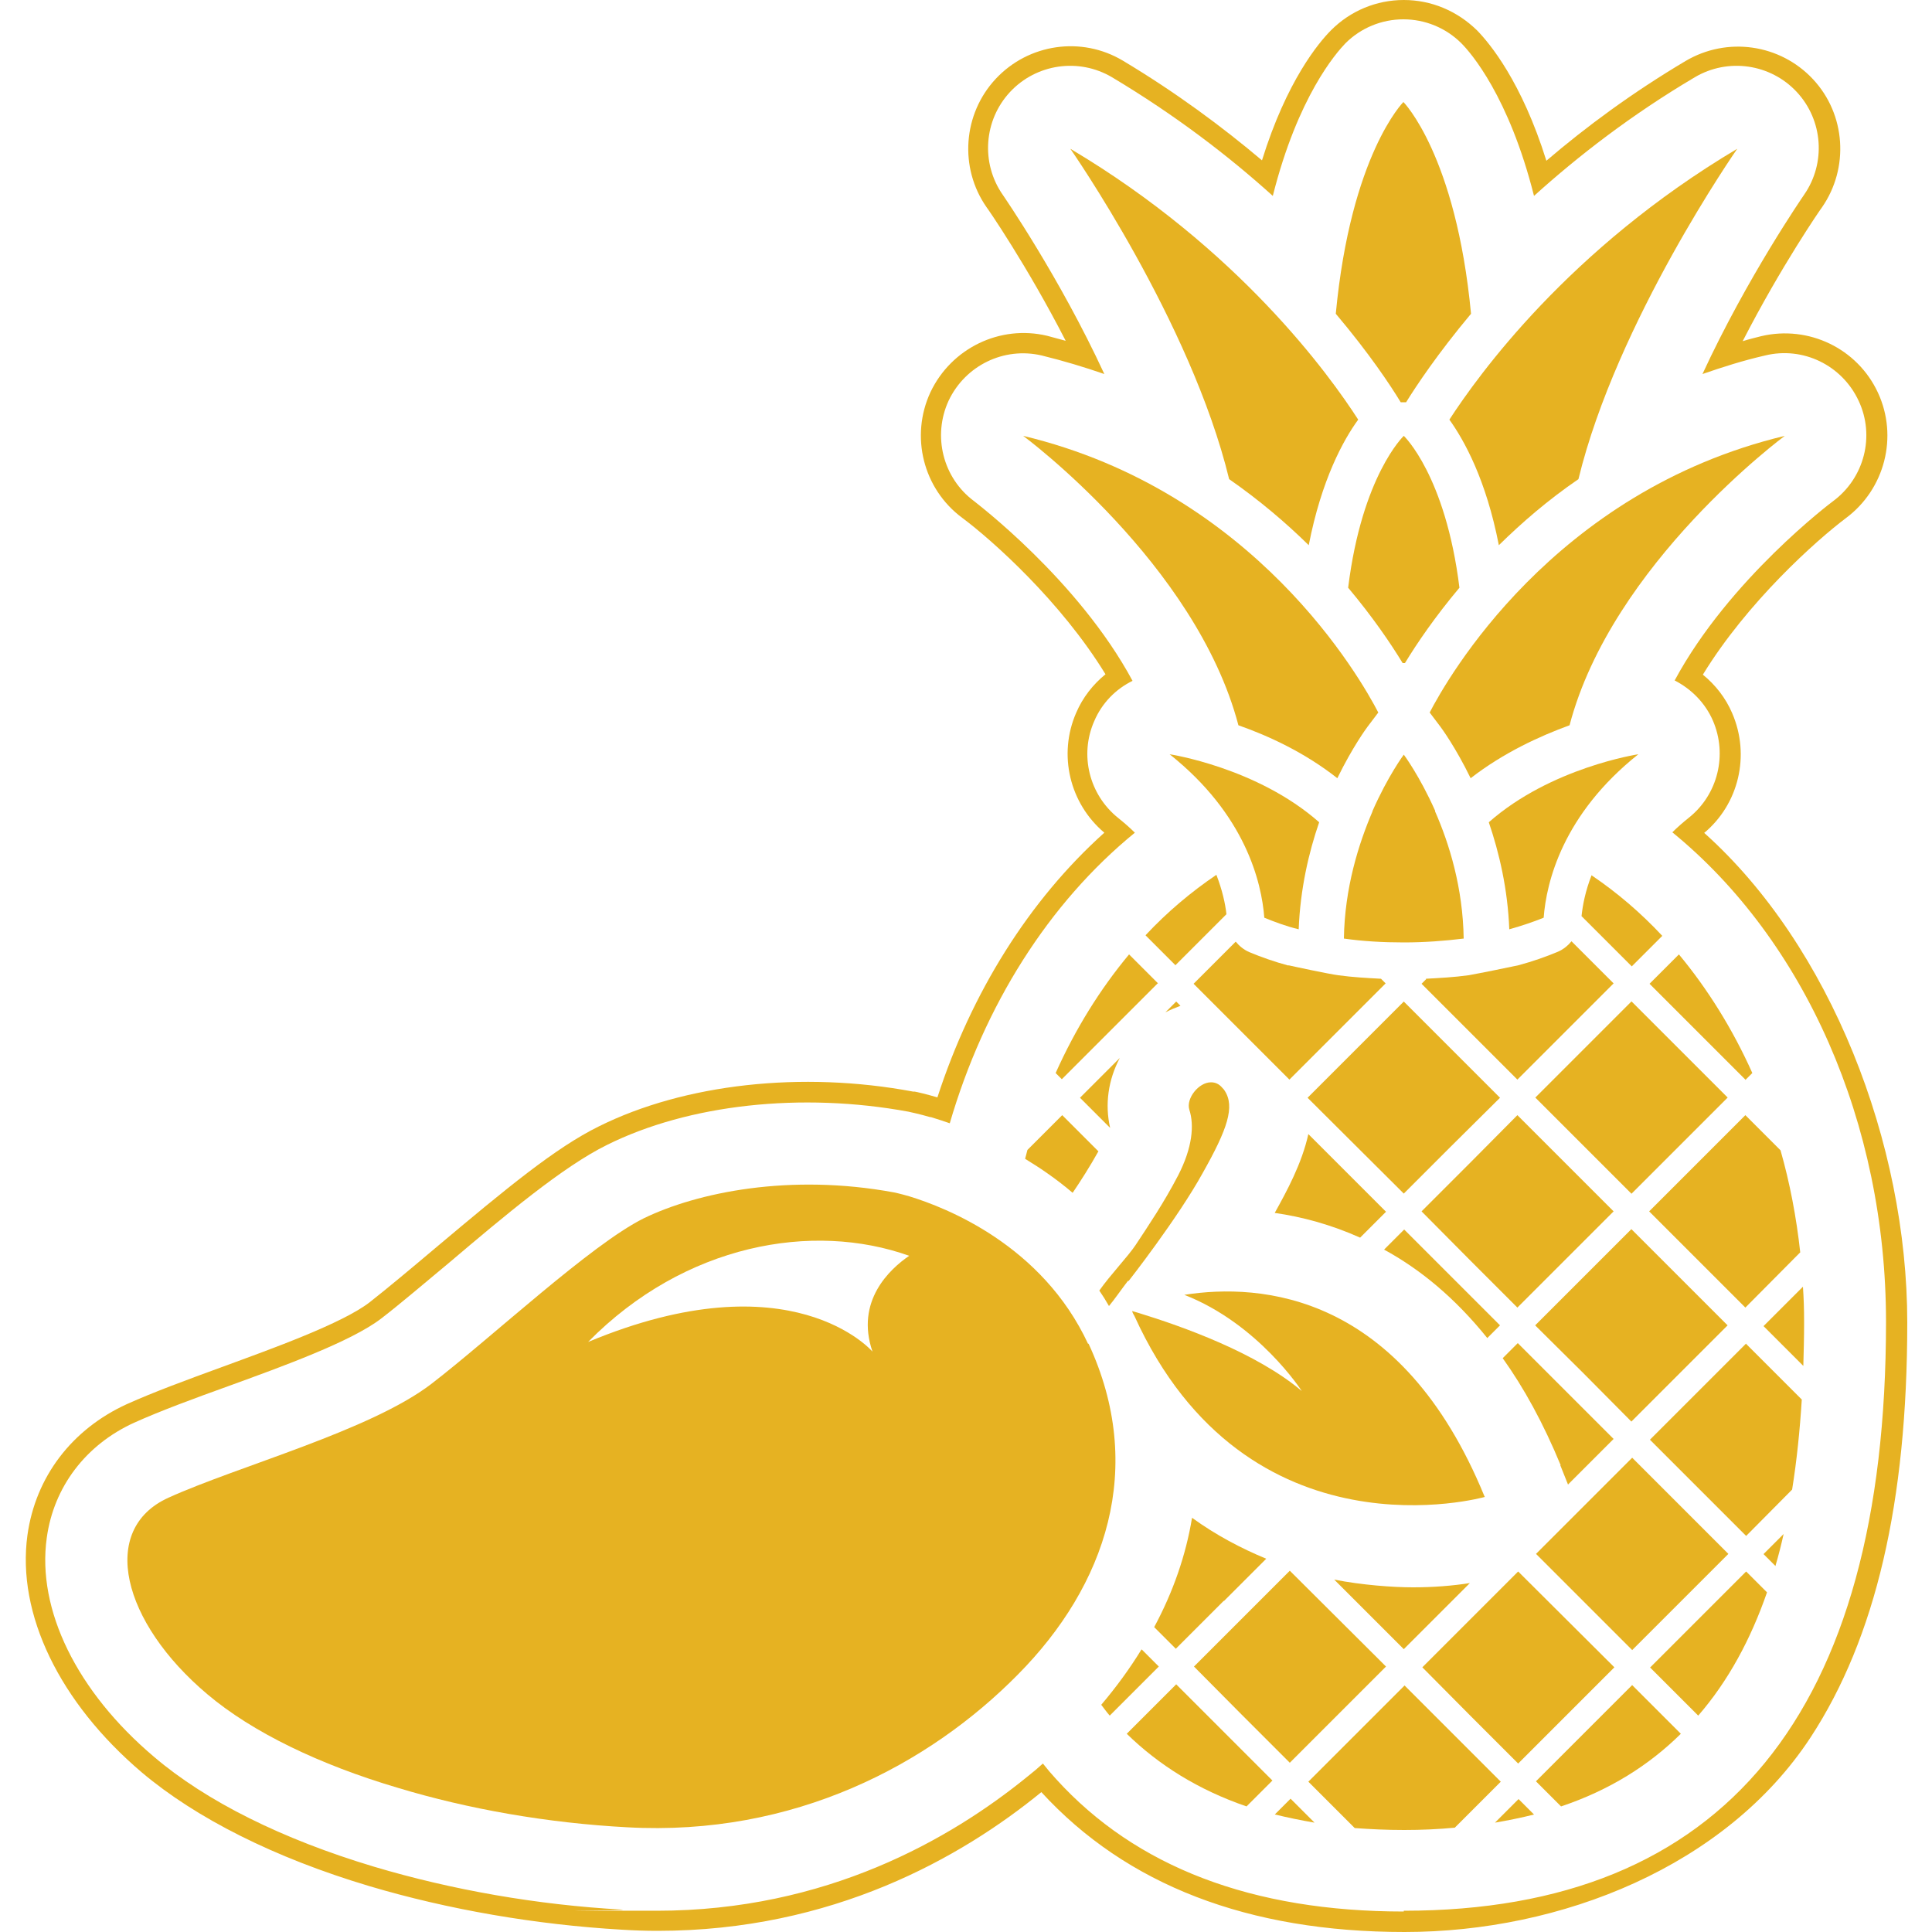 <svg viewBox="0 0 500 500" version="1.1" xmlns="http://www.w3.org/2000/svg">
  <defs>
    <style>
      .cls-1, .cls-2 {
        fill: #e6b222;
      }

      .cls-1, .cls-3 {
        display: none;
      }

      .cls-4 {
        fill: #fff;
      }

      .cls-5 {
        fill: #525352;
      }

      .cls-6 {
        fill: #00a651;
      }

      .cls-7 {
        fill: #ae1f25;
      }
    </style>
  </defs>
  
  <g>
    <g id="Layer_1">
      <g class="cls-3" id="Layer_1-2">
        <g>
          <circle r="72.9" cy="250.1" cx="249.3" class="cls-7"></circle>
          <rect ry="18" rx="18" height="81.8" width="81.8" y="209.3" x="208.4" class="cls-4"></rect>
          <g>
            <path d="M247,266c-3.6,0-6.9-.8-9.9-2.4-3-1.6-5.4-3.9-7.2-6.9-1.8-3-2.7-6.4-2.7-10.2s.8-6.8,2.5-9.7c1.7-3,4-5.4,7.1-7.2,3-1.8,6.5-2.7,10.3-2.7s7,.8,10,2.4c3,1.6,5.4,3.9,7.2,6.9,1.8,3,2.7,6.4,2.7,10.2s-.8,6.8-2.5,9.7c-1.7,3-4,5.4-7.1,7.2-3.1,1.8-6.5,2.7-10.3,2.7h0ZM247,259.3c2.5,0,4.7-.5,6.7-1.6,2-1.1,3.6-2.6,4.8-4.6,1.2-2,1.8-4.2,1.8-6.7s-.5-4.5-1.6-6.5c-1.1-1.9-2.7-3.5-4.7-4.7-2-1.2-4.4-1.7-7-1.7s-4.7.5-6.7,1.6c-2,1.1-3.6,2.6-4.8,4.5-1.2,2-1.8,4.2-1.8,6.8s.5,4.5,1.6,6.5c1.1,1.9,2.6,3.5,4.7,4.7,2,1.2,4.3,1.7,7,1.7h0Z" class="cls-7"></path>
            <path d="M264.2,273.5v-1.7c1.2-1.1,2.2-2.1,2.9-2.9.7-.8,1.2-1.5,1.5-2,.3-.5.4-1,.4-1.5s-.2-.9-.5-1.2-.7-.4-1.2-.4-1,.1-1.4.3c-.5.2-.9.5-1.3,1l-.4-1.8c.4-.4.9-.7,1.5-1,.6-.2,1.2-.3,1.9-.3,1.1,0,1.9.3,2.6.9.6.6,1,1.3,1,2.3s-.2,1.5-.5,2.2c-.4.7-1,1.6-1.8,2.5-.3.4-.9,1-1.7,1.7h4.4v1.9h-7.3Z" class="cls-7"></path>
          </g>
        </g>
      </g>
      <g class="cls-3" id="Green_Apple">
        <rect height="500" width="500" class="cls-6"></rect>
        <g>
          <path d="M430.7,134.9c19.1-30.1,27.5-61.9,29.1-84.7l2.9-43.6-43.7,2c-81.5,3.7-127,36.1-152.3,70.4-3.1-7-6.2-13.8-9.4-19.9C244.3,34.1,226.6,0,188.8,0s-3.8,0-5.7.3c-14.8,1.5-27.8,9.4-35.6,21.7-8.7,13.6-10.2,31.3-4,47.3,2.6,6.9,6.5,12.9,11.3,17.8-10.4,1.5-20.7,4.3-30.7,8.6C50.7,127.1-3.7,223.9,32.1,331.3c22.7,68.1,98.7,165.2,170.8,168.6,1.4,0,2.8.1,4.1.1,15.8,0,30.4-4.4,43.1-12.6,13.8,8.9,29.8,13.3,47.2,12.5,72.2-3.4,148.1-100.5,170.8-168.6,23.6-70.8,8.3-146.6-37.5-196.5h0ZM460.8,328.9c-22,66-94.9,160-163.8,163.2-11.8.6-29.9-1.3-46.8-14-15.3,11.4-31.5,14.1-43.2,14.1s-2.5,0-3.6,0c-68.9-3.3-141.8-97.3-163.8-163.2C5.1,225.7,57.1,132.9,127.1,102.9c17-7.3,35-10.2,53.3-8.8-.8-.7-1.4-1.1-1.8-1.3-12.6-3.5-22.7-13.1-27.8-26.3-5.3-13.7-4.1-28.8,3.3-40.3,6.6-10.3,17.4-16.9,29.8-18.1,1.6-.2,3.3-.2,4.9-.2,33.1,0,49.6,31.7,61.6,54.8,5.1,9.9,10.2,21.5,14.8,32.8,22.3-36.8,66.5-75,154.2-79.1l34.9-1.6-2.4,34.9c-1.6,23.1-10.5,55.9-31.2,86.1,47.2,47.6,63.4,122.9,40,193.1h0Z" class="cls-4"></path>
          <g>
            <g>
              <path d="M187.1,62.8c9.3,2.6,20,10.9,29,27.3,9,16.3,15.4,31.4,20.8,44.1,5.3,12.5,11.2,44.3,18.9,44.3s.2,0,.3,0c1.3-.1,2.2-.7,2.8-1.6,2.7-4.3-3-16.5-6.7-27.1,0,0-15.1-45-29.5-72.7-13.7-26.3-22.2-38-33.9-38s-1.2,0-1.8,0c-3.1.3-5.3,1.8-6.6,3.8-4,6.2-.3,17.9,6.7,19.8,0,0,0,0,0,0Z" class="cls-5"></path>
              <path d="M388.6,148.6c-21.4,21.6-53.3,41-100.9,47-10.3,1.6-22.7,2.6-37.6,2.6-103.3,0-86.4-45.3-86.4-45.3,8.1,22.6,25.5,35.2,80.6,36-7.9-6.4-11.9-19.9-16.3-34.9-1.5-5-3-10.1-4.3-13.4-20.6-12.4-51.1-23.3-84.3-9.1-59.6,25.6-98,104.3-70.3,187.4,27.7,83.1,140.5,200.2,181,108.6,40.5,91.6,153.3-25.6,181-108.6,23.1-69.2.3-135.5-42.5-170.4h0ZM79.2,289.8c-10.2-57.8,13.7-107.9,49.3-132.9-.2,10,2.4,29.9,24.3,36.4,0,0-52.8,4.6-73.5,96.5h0Z" class="cls-5"></path>
              <path d="M276.1,179.4c-1.3,1.6-2,2.9-2,2.9,0,0,.6,0,2.8-.2,135.7-11.4,144-134.6,144-134.6-109.8,5-138.3,69.4-145.5,107.4,26.2-30,65-39.1,65-39.1-25.6,14.9-50.5,45.1-64.2,63.6h0Z" class="cls-5"></path>
            </g>
            <g>
              <path d="M187.1,62.8c9.3,2.6,20,10.9,29,27.3,9,16.3,15.4,31.4,20.8,44.1,5.3,12.5,11.2,44.3,18.9,44.3s.2,0,.3,0c1.3-.1,2.2-.7,2.8-1.6,2.7-4.3-3-16.5-6.7-27.1,0,0-15.1-45-29.5-72.7-13.7-26.3-22.2-38-33.9-38s-1.2,0-1.8,0c-3.1.3-5.3,1.8-6.6,3.8-4,6.2-.3,17.9,6.7,19.8,0,0,0,0,0,0Z" class="cls-4"></path>
              <path d="M388.6,148.6c-21.4,21.6-53.3,41-100.9,47-10.3,1.6-22.7,2.6-37.6,2.6-103.3,0-86.4-45.3-86.4-45.3,8.1,22.6,25.5,35.2,80.6,36-7.9-6.4-11.9-19.9-16.3-34.9-1.5-5-3-10.1-4.3-13.4-20.6-12.4-51.1-23.3-84.3-9.1-59.6,25.6-98,104.3-70.3,187.4,27.7,83.1,140.5,200.2,181,108.6,40.5,91.6,153.3-25.6,181-108.6,23.1-69.2.3-135.5-42.5-170.4h0ZM79.2,289.8c-10.2-57.8,13.7-107.9,49.3-132.9-.2,10,2.4,29.9,24.3,36.4,0,0-52.8,4.6-73.5,96.5h0Z" class="cls-4"></path>
              <path d="M276.1,179.4c-1.3,1.6-2,2.9-2,2.9,0,0,.6,0,2.8-.2,135.7-11.4,144-134.6,144-134.6-109.8,5-138.3,69.4-145.5,107.4,26.2-30,65-39.1,65-39.1-25.6,14.9-50.5,45.1-64.2,63.6h0Z" class="cls-4"></path>
            </g>
          </g>
        </g>
      </g>
      <rect height="500" width="500" class="cls-1"></rect>
      <g>
        <path d="M441,215.6c9-7.5,12-20.1,7.3-31-1.7-4-4.4-7.4-7.6-10,11.5-18.8,29.3-34.7,37-40.5,10.1-7.5,13.6-21.1,8.3-32.5-5.3-11.4-17.9-17.5-30.2-14.6-1.6.4-3.2.8-4.8,1.3,10-19.5,20.3-34.4,20.5-34.6,7.1-10.2,6.2-24.1-2.3-33.2-8.5-9.1-22.2-11.1-33-4.7-13.8,8.2-25.7,17-36,25.8-6.4-20.5-14.7-30.4-17.9-33.7C377.1,2.8,370.4,0,363.3,0s-13.8,2.8-18.8,7.8c-3.2,3.2-11.5,13.1-17.9,33.7-10.3-8.7-22.3-17.6-36-25.8-10.7-6.4-24.4-4.4-32.9,4.7-8.5,9.1-9.5,23-2.4,33.2.2.2,10.5,15.1,20.5,34.6-1.6-.4-3.2-.9-4.8-1.3-12.2-2.9-24.8,3.2-30.2,14.6-5.3,11.4-1.9,25,8.2,32.5,7.8,5.8,25.6,21.7,37.1,40.5-3.2,2.6-5.9,6-7.6,10-4.7,10.8-1.7,23.4,7.3,31-19.5,17.5-34.4,41.4-43.2,68.5-3.1-.9-5.3-1.4-5.9-1.5h-.4c-28.8-5.4-59.2-2-81.3,9-11.2,5.5-23.9,16-42.1,31.3-6.4,5.4-12.5,10.5-17.2,14.2-7.1,5.5-25.2,12-38.3,16.8-9,3.3-17.5,6.4-24.6,9.6-14.2,6.5-23.6,18.8-25.7,33.9-2.8,20.4,8.3,43.3,29.6,61.4,14.1,11.9,34.4,22.1,58.8,29.4,20.5,6.1,43.1,10,65.4,11.3,3.2.2,6.2.3,9.3.3,45.3,0,78.6-19,99.3-35.9,22,24,53.5,36.2,94,36.2s83.2-17,105.1-50.4c16.8-25.7,25-60.8,25-107.3s-19.9-97.5-52.5-126.7h0ZM363.3,494.7c-39.2,0-69.3-11.5-90-34.3-1.2-1.3-2.3-2.6-3.4-4,0,0,0,0,0,0h0c-1.2,1.1-2.5,2.2-3.9,3.3-20,16.3-52.2,34.8-96,34.8s-5.9,0-9-.3c-21.9-1.2-44.1-5.1-64.2-11.1-23.7-7.1-43.4-16.9-56.9-28.4-20-16.9-30.4-38.1-27.8-56.7,1.8-13.2,10.1-24.1,22.6-29.8,6.9-3.1,15.3-6.2,24.2-9.4,14.3-5.2,32-11.6,39.8-17.6,4.8-3.7,10.9-8.9,17.4-14.3,14.5-12.3,29.6-25,41-30.6,21.1-10.5,50.3-13.7,78-8.6.9.2,2.8.6,5.6,1.4h0c.2,0,.3,0,.5.1h0c1.3.4,2.9.9,4.6,1.5,8.9-30.5,25.6-57,47.9-75.2-1.3-1.3-2.8-2.6-4.3-3.8-7.5-6-10.1-16.3-6.2-25.1,2-4.7,5.6-8.3,9.9-10.4-14.1-26.2-40.7-46.2-41-46.5-8.1-6-10.8-16.9-6.6-26,4.3-9.1,14.3-14,24.1-11.7,5.7,1.4,11,3,16.2,4.8-11.6-25.1-26.1-46.1-26.3-46.4-5.7-8.2-4.9-19.3,1.9-26.6s17.8-8.9,26.4-3.8c16.4,9.8,30.2,20.4,41.6,30.7,6.5-25.8,16.4-37,18.8-39.5,4-4,9.4-6.2,15-6.2s11,2.2,15,6.2c2.4,2.4,12.3,13.7,18.8,39.5,11.4-10.3,25.2-21,41.6-30.7,8.6-5.1,19.6-3.5,26.4,3.8,6.8,7.3,7.6,18.4,1.9,26.6-.2.3-14.7,21.3-26.3,46.4,5.2-1.8,10.5-3.5,16.2-4.8,9.8-2.4,19.9,2.5,24.2,11.7,4.3,9.1,1.5,20-6.6,26-.3.2-26.9,20.2-41,46.4,4.3,2.2,7.9,5.8,9.9,10.4,3.8,8.8,1.3,19.1-6.2,25.1-1.5,1.2-3,2.5-4.3,3.8,34.2,27.9,55.3,75.2,55.3,126.7,0,101.1-42,152.4-124.8,152.4h0Z" class="cls-2"></path>
        <polygon points="422.2 318.1 397.3 343 409.8 355.4 422.2 367.9 447.1 343 422.2 318.1" class="cls-2"></polygon>
        <polygon points="392.7 288.6 380.3 301.1 367.9 313.5 380.3 326 392.7 338.4 417.6 313.5 392.7 288.6" class="cls-2"></polygon>
        <polygon points="375.7 296.5 388.2 284.1 375.7 271.6 363.3 259.2 338.4 284.1 363.3 308.9 375.7 296.5" class="cls-2"></polygon>
        <rect transform="translate(-77.2 381.7) rotate(-45)" height="35.2" width="35.2" y="266.5" x="404.6" class="cls-2"></rect>
        <polygon points="333.8 456.2 358.7 431.3 333.8 406.5 321.4 418.9 309 431.3 321.4 443.8 333.8 456.2" class="cls-2"></polygon>
        <rect transform="translate(-160.6 416.5) rotate(-45)" height="35.2" width="35.2" y="384.5" x="404.8" class="cls-2"></rect>
        <polygon points="392.9 456.4 417.8 431.5 392.9 406.7 368.1 431.5 380.5 444 392.9 456.4" class="cls-2"></polygon>
        <path d="M459.5,405.2c.8-2.7,1.5-5.5,2.1-8.2l-5.2,5.2,3.1,3.1Z" class="cls-2"></path>
        <path d="M427,431.5l12.5,12.5c7.8-9,13.6-19.8,17.8-31.9l-5.4-5.4-24.9,24.9h0Z" class="cls-2"></path>
        <path d="M397.5,461l6.5,6.5c12.5-4.2,22.7-10.6,31-18.8l-12.6-12.6-24.9,24.9Z" class="cls-2"></path>
        <path d="M386.9,471.7c3.5-.6,6.9-1.3,10.1-2.1l-4-4-6.1,6.1h0Z" class="cls-2"></path>
        <path d="M375.9,448.6l-12.4-12.4-24.9,24.9,12,12c4.1.3,8.3.5,12.8.5s8.9-.2,13.1-.6l11.9-11.9-12.4-12.4h0Z" class="cls-2"></path>
        <path d="M330,469.6c3.3.8,6.7,1.5,10.2,2.1l-6.2-6.2-4.1,4.1h0Z" class="cls-2"></path>
        <path d="M304.4,435.9l-12.8,12.8c8.3,8.1,18.5,14.5,31,18.8l6.7-6.7-12.4-12.4-12.4-12.4h0Z" class="cls-2"></path>
        <path d="M299.6,254.4l-7.4-7.4c-7.5,9-13.9,19.3-19,30.7l1.6,1.6,24.9-24.9h0Z" class="cls-2"></path>
        <path d="M451.7,279.5l1.8-1.8c-5.1-11.4-11.6-21.8-19-30.7l-7.6,7.6,24.9,24.9h0Z" class="cls-2"></path>
        <path d="M363.3,243.9c5.4,0,10.6-.4,15.5-1-.2-13.1-3.7-24.5-7.4-32.9,0,0,0,0,0,0,0,0,0-.1,0-.2h0c-4-9-8.1-14.5-8.1-14.5,0,0-4.1,5.5-8.1,14.6h0s0,0,0,.1c0,0,0,0,0,0-3.6,8.4-7.2,19.8-7.4,32.9,4.9.7,10.1,1,15.5,1h0Z" class="cls-2"></path>
        <path d="M387.9,141.1c5.9-5.8,12.7-11.7,20.6-17.1,9.9-40.8,41.1-85.5,41.1-85.5-43.6,25.9-67.1,58.7-74.5,70.1,3.8,5.3,9.5,15.5,12.8,32.5Z" class="cls-2"></path>
        <path d="M346.1,201.4c3.9-8,7.5-12.9,7.8-13.3l2.8-3.7c-4.4-8.5-31.8-57.2-91.9-71.6,0,0,44.7,33,55.7,74.9,7.7,2.7,17.1,7,25.6,13.7h0Z" class="cls-2"></path>
        <path d="M338.7,141.1c3.3-17,9-27.3,12.8-32.5-7.4-11.5-30.9-44.2-74.5-70.1,0,0,31.2,44.7,41.1,85.5,7.9,5.5,14.7,11.3,20.6,17.1Z" class="cls-2"></path>
        <path d="M370,184.4l2.8,3.7c.3.4,3.9,5.3,7.8,13.3,8.5-6.6,17.9-10.9,25.6-13.7,11-41.9,55.7-74.9,55.7-74.9-60.1,14.4-87.5,63.1-91.9,71.6h0Z" class="cls-2"></path>
        <path d="M363.3,104.1h.6c2.6-4.2,8.1-12.5,16.8-22.9-3.9-41.1-17.5-54.8-17.5-54.8,0,0-13.6,13.6-17.5,54.8,8.7,10.3,14.2,18.6,16.8,22.9h.7Z" class="cls-2"></path>
        <path d="M363.6,171.6c3.1-5.1,7.8-12,14.1-19.5-3.6-29.1-14.4-39.3-14.4-39.3,0,0-10.8,10.2-14.4,39.3,6.3,7.5,11,14.4,14.1,19.5h.6Z" class="cls-2"></path>
        <path d="M327.2,237.5c2.7,1.1,5.6,2.2,8.9,3,.4-10.4,2.6-19.9,5.3-27.7-16.1-14.2-38.7-17.6-38.7-17.6,19.6,15.6,23.8,33.1,24.5,42.3h0Z" class="cls-2"></path>
        <path d="M390.6,240.5c3.2-.9,6.2-1.9,8.9-3,.7-9.2,4.9-26.7,24.5-42.3,0,0-22.6,3.4-38.7,17.6,2.7,7.9,4.9,17.3,5.3,27.7h0Z" class="cls-2"></path>
        <path d="M426.8,313.5l24.9,24.9,14.2-14.3c-1-9.1-2.7-18-5.1-26.4l-9.1-9.1-24.9,24.9h0Z" class="cls-2"></path>
        <path d="M466.6,333l-10.2,10.2,10.3,10.3c.1-3.7.2-7.4.2-11.2s-.1-6.3-.3-9.3h0Z" class="cls-2"></path>
        <path d="M451.9,347.7l-24.9,24.9,24.9,24.9,11.9-12c1.2-7.5,2-15.3,2.5-23.3l-2-2-12.4-12.4h0Z" class="cls-2"></path>
        <path d="M411.9,226.5c-1.6,4.1-2.3,7.7-2.6,10.6l13,13,7.9-7.9c-5.6-6-11.7-11.2-18.2-15.6Z" class="cls-2"></path>
        <path d="M369.1,253.4l-1.2,1.2,12.4,12.4,12.4,12.4,24.9-24.9-10.9-10.9c-.9,1.1-2.1,2.1-3.5,2.7-3.1,1.3-6.5,2.5-10.2,3.5-.8.2-10.6,2.2-13,2.6-3.6.5-7.3.7-11,.9h0Z" class="cls-2"></path>
        <path d="M333.5,249.9c-3.7-1-7.1-2.2-10.2-3.5-1.4-.6-2.6-1.6-3.5-2.7l-10.9,10.9,12.4,12.4,12.4,12.4,24.9-24.9-1.2-1.2c-3.7-.2-7.4-.4-11-.9-2.4-.3-12.2-2.4-13-2.6h0Z" class="cls-2"></path>
        <path d="M296.5,242.1l7.7,7.7,13.2-13.2c-.3-2.8-1.1-6.3-2.6-10.2-6.5,4.4-12.7,9.6-18.3,15.6h0Z" class="cls-2"></path>
        <path d="M304.4,259.2l-2.8,2.8c1.3-.7,2.6-1.2,3.9-1.7l-1.1-1.1h0Z" class="cls-2"></path>
        <path d="M279.5,284.1l7.8,7.8c-1.4-6.1-.5-12.4,2.5-18.1l-10.3,10.3h0Z" class="cls-2"></path>
        <path d="M284.3,298l-9.4-9.4-9,9c-.2.8-.4,1.6-.6,2.3,4.1,2.5,8.2,5.3,12.3,8.8,2.1-3.1,4.4-6.7,6.7-10.8Z" class="cls-2"></path>
        <path d="M329.9,313.9c7,1,14.5,3,22.1,6.4l6.7-6.7-20.1-20.1c-1.7,7.7-5.6,14.8-8.7,20.4,0,0,0,0,0,0Z" class="cls-2"></path>
        <path d="M384.9,346.3l3.3-3.3-12.4-12.4-12.4-12.4-5.2,5.2c9.2,5,18.3,12.4,26.8,23h0Z" class="cls-2"></path>
        <path d="M403.8,379.2l2,5,11.8-11.8-12.4-12.4-12.4-12.4-3.9,3.9c5.5,7.7,10.5,16.8,15,27.7Z" class="cls-2"></path>
        <path d="M380.4,409.7c-4.5.7-9.4,1.1-14.7,1.1s-13.3-.6-20.4-2l18,18,17.1-17.1h0Z" class="cls-2"></path>
        <path d="M316.8,414.3l10.9-10.9c-6.5-2.7-13-6.1-19.2-10.6-1.6,9.7-4.9,19.2-9.8,28.3l5.6,5.6,12.4-12.4h0Z" class="cls-2"></path>
        <path d="M295.4,426.9c-3,4.9-6.5,9.7-10.4,14.3.7.9,1.4,1.9,2.2,2.8l12.7-12.7-4.4-4.4Z" class="cls-2"></path>
        <path d="M384.2,387.3c-21.6-52.7-57.9-55.3-77.7-52.2,19.2,7.5,30.4,24.9,30.4,24.9-11.7-9.9-30.8-16.7-42.2-20.2-1-.3-1.7-.5-1.7-.5,0,0,0,.3.6,1.3,29.2,64.2,90.7,46.8,90.7,46.8Z" class="cls-2"></path>
        <path d="M281.6,347.8c-11.9-25.6-36.8-35.3-46.3-38.2-2.4-.7-3.9-1-3.9-1-27-5-51,0-64.8,6.7-13.7,6.8-39.2,30.7-54.9,42.8-15.7,12.1-50,21.3-68.1,29.5-18.1,8.2-12,32.3,10.1,50.9,11.6,9.8,29,18.2,49.3,24.2,18.2,5.5,38.7,9.1,59.3,10.2,43.3,2.4,78.2-16.3,101.1-39.5,22.9-23.1,33.2-53.6,18.3-85.7h0ZM225.8,349.8s-20.9-24.5-73.6-2.5c25-25.4,58.2-31.2,83.1-22.3-5,3.4-14,11.7-9.5,24.8Z" class="cls-2"></path>
        <path d="M292.1,331.5s12.7-16.2,19.2-28c6.3-11.2,8.4-17.1,5.6-21.3-.1-.2-.3-.4-.5-.6-.9-1.1-1.9-1.5-3-1.5-3.2,0-6.5,4.2-5.6,7.1,1.3,4,.8,9.8-2.9,17-3.7,7.1-7.7,13-11,18-2,3-6.6,7.8-9.4,11.8.9,1.3,1.7,2.6,2.5,4,1.5-1.8,3.2-4.3,4.9-6.5h0Z" class="cls-2"></path>
      </g>
    </g>
  </g>
</svg>